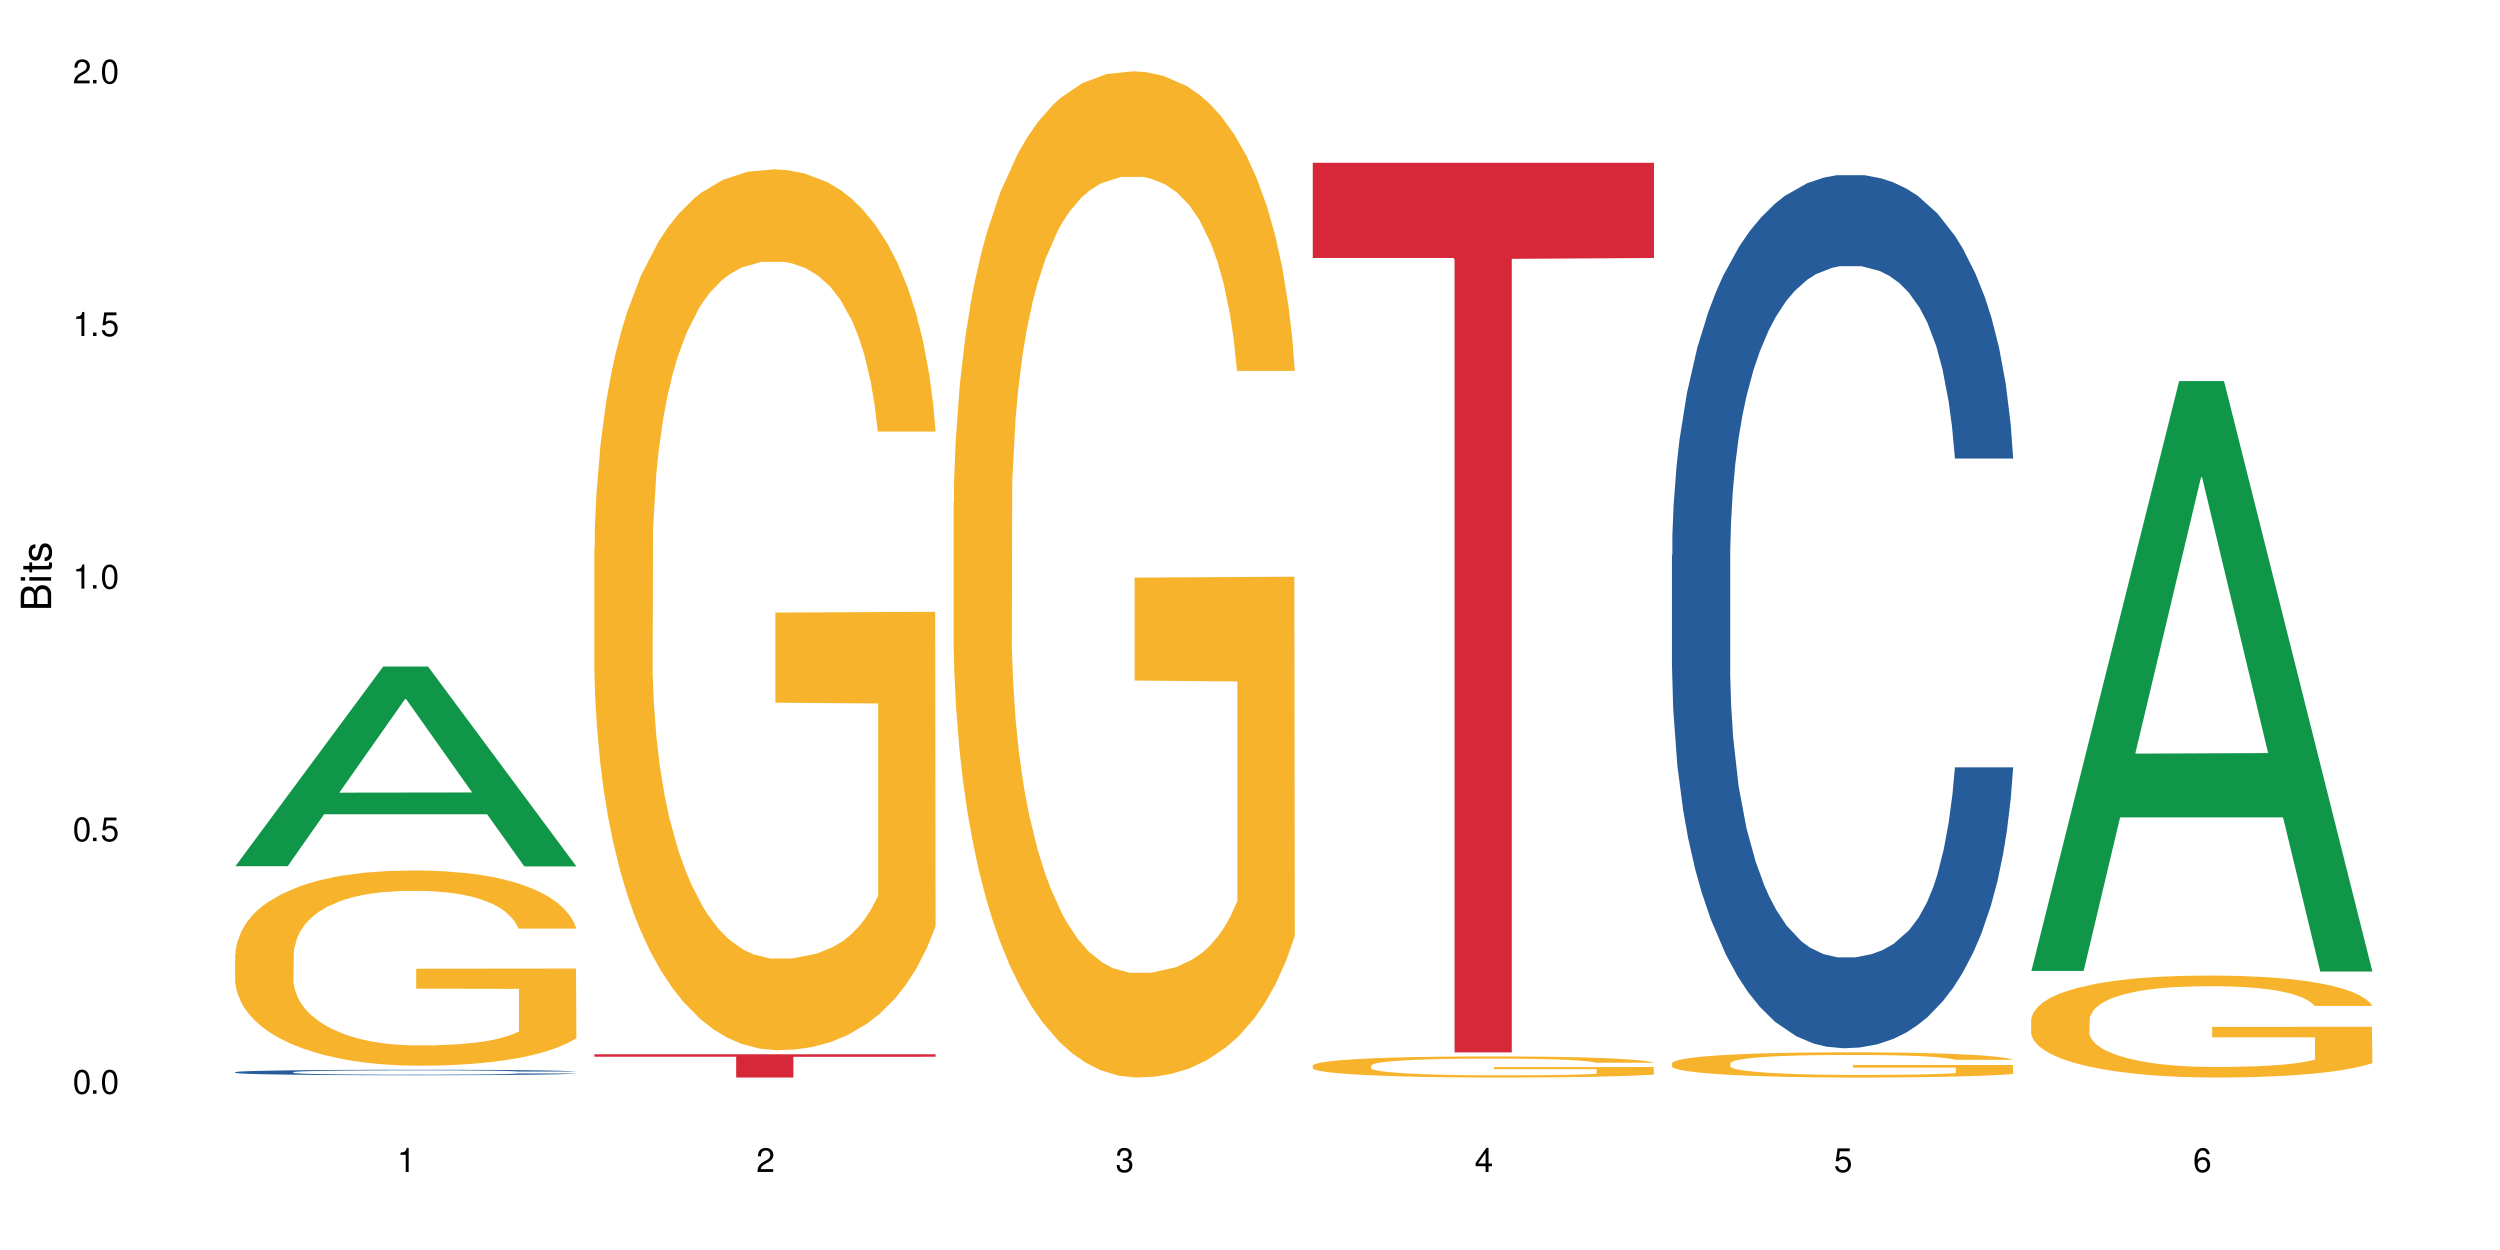 <?xml version="1.0" encoding="UTF-8"?>
<svg xmlns="http://www.w3.org/2000/svg" xmlns:xlink="http://www.w3.org/1999/xlink" width="720" height="360" viewBox="0 0 720 360">
<defs>
<g>
<g id="glyph-0-0">
</g>
<g id="glyph-0-1">
<path d="M 2.641 -6.938 C 2 -6.938 1.422 -6.656 1.078 -6.172 C 0.641 -5.562 0.406 -4.641 0.406 -3.359 C 0.406 -1.016 1.188 0.219 2.641 0.219 C 4.078 0.219 4.859 -1.016 4.859 -3.297 C 4.859 -4.641 4.656 -5.547 4.203 -6.172 C 3.844 -6.656 3.281 -6.938 2.641 -6.938 Z M 2.641 -6.188 C 3.547 -6.188 4 -5.25 4 -3.375 C 4 -1.406 3.562 -0.484 2.625 -0.484 C 1.734 -0.484 1.281 -1.438 1.281 -3.344 C 1.281 -5.25 1.734 -6.188 2.641 -6.188 Z M 2.641 -6.188 "/>
</g>
<g id="glyph-0-2">
<path d="M 1.828 -1 L 0.828 -1 L 0.828 0 L 1.828 0 Z M 1.828 -1 "/>
</g>
<g id="glyph-0-3">
<path d="M 4.562 -6.797 L 1.062 -6.797 L 0.547 -3.094 L 1.328 -3.094 C 1.719 -3.562 2.047 -3.734 2.578 -3.734 C 3.484 -3.734 4.062 -3.109 4.062 -2.094 C 4.062 -1.125 3.484 -0.531 2.578 -0.531 C 1.828 -0.531 1.375 -0.906 1.188 -1.672 L 0.328 -1.672 C 0.453 -1.109 0.547 -0.844 0.75 -0.594 C 1.125 -0.078 1.828 0.219 2.594 0.219 C 3.969 0.219 4.922 -0.781 4.922 -2.219 C 4.922 -3.562 4.031 -4.484 2.719 -4.484 C 2.25 -4.484 1.859 -4.359 1.469 -4.062 L 1.734 -5.969 L 4.562 -5.969 Z M 4.562 -6.797 "/>
</g>
<g id="glyph-0-4">
<path d="M 2.484 -4.938 L 2.484 0 L 3.328 0 L 3.328 -6.938 L 2.766 -6.938 C 2.469 -5.875 2.281 -5.734 0.984 -5.562 L 0.984 -4.938 Z M 2.484 -4.938 "/>
</g>
<g id="glyph-0-5">
<path d="M 4.859 -0.828 L 1.281 -0.828 C 1.359 -1.406 1.672 -1.781 2.5 -2.281 L 3.469 -2.828 C 4.406 -3.344 4.906 -4.062 4.906 -4.906 C 4.906 -5.484 4.672 -6.031 4.266 -6.406 C 3.859 -6.766 3.375 -6.938 2.719 -6.938 C 1.859 -6.938 1.219 -6.625 0.844 -6.031 C 0.609 -5.672 0.5 -5.234 0.484 -4.531 L 1.328 -4.531 C 1.359 -5.016 1.406 -5.281 1.531 -5.516 C 1.75 -5.938 2.188 -6.203 2.703 -6.203 C 3.469 -6.203 4.031 -5.641 4.031 -4.891 C 4.031 -4.344 3.719 -3.859 3.125 -3.516 L 2.234 -3 C 0.812 -2.172 0.406 -1.531 0.328 -0.016 L 4.859 -0.016 Z M 4.859 -0.828 "/>
</g>
<g id="glyph-0-6">
<path d="M 2.125 -3.188 L 2.578 -3.188 C 3.5 -3.188 3.984 -2.766 3.984 -1.922 C 3.984 -1.062 3.469 -0.531 2.594 -0.531 C 1.656 -0.531 1.203 -1 1.156 -2.016 L 0.312 -2.016 C 0.344 -1.453 0.438 -1.094 0.609 -0.781 C 0.953 -0.109 1.625 0.219 2.547 0.219 C 3.953 0.219 4.859 -0.625 4.859 -1.938 C 4.859 -2.828 4.516 -3.297 3.703 -3.594 C 4.344 -3.844 4.656 -4.328 4.656 -5.031 C 4.656 -6.219 3.875 -6.938 2.578 -6.938 C 1.203 -6.938 0.484 -6.172 0.453 -4.703 L 1.297 -4.703 C 1.312 -5.125 1.344 -5.359 1.453 -5.578 C 1.641 -5.969 2.062 -6.203 2.594 -6.203 C 3.344 -6.203 3.797 -5.75 3.797 -5 C 3.797 -4.516 3.609 -4.219 3.25 -4.047 C 3.016 -3.953 2.703 -3.922 2.125 -3.906 Z M 2.125 -3.188 "/>
</g>
<g id="glyph-0-7">
<path d="M 3.141 -1.672 L 3.141 0 L 3.984 0 L 3.984 -1.672 L 4.984 -1.672 L 4.984 -2.438 L 3.984 -2.438 L 3.984 -6.938 L 3.359 -6.938 L 0.266 -2.578 L 0.266 -1.672 Z M 3.141 -2.438 L 1 -2.438 L 3.141 -5.5 Z M 3.141 -2.438 "/>
</g>
<g id="glyph-0-8">
<path d="M 4.781 -5.125 C 4.609 -6.266 3.891 -6.938 2.844 -6.938 C 2.094 -6.938 1.422 -6.578 1.031 -5.953 C 0.594 -5.266 0.406 -4.422 0.406 -3.172 C 0.406 -2 0.578 -1.25 0.984 -0.641 C 1.359 -0.078 1.953 0.219 2.703 0.219 C 3.984 0.219 4.922 -0.75 4.922 -2.094 C 4.922 -3.375 4.062 -4.281 2.844 -4.281 C 2.172 -4.281 1.641 -4.031 1.281 -3.516 C 1.281 -5.234 1.828 -6.188 2.797 -6.188 C 3.391 -6.188 3.797 -5.797 3.938 -5.125 Z M 2.734 -3.531 C 3.547 -3.531 4.062 -2.953 4.062 -2.031 C 4.062 -1.156 3.484 -0.531 2.703 -0.531 C 1.922 -0.531 1.328 -1.188 1.328 -2.078 C 1.328 -2.938 1.906 -3.531 2.734 -3.531 Z M 2.734 -3.531 "/>
</g>
<g id="glyph-1-0">
</g>
<g id="glyph-1-1">
<path d="M 0 -0.953 L 0 -4.891 C 0 -5.719 -0.234 -6.344 -0.734 -6.797 C -1.188 -7.234 -1.812 -7.469 -2.5 -7.469 C -3.547 -7.469 -4.188 -7 -4.625 -5.875 C -4.984 -6.688 -5.625 -7.094 -6.531 -7.094 C -7.172 -7.094 -7.734 -6.859 -8.141 -6.391 C -8.562 -5.922 -8.75 -5.344 -8.75 -4.5 L -8.75 -0.953 Z M -4.984 -2.062 L -7.766 -2.062 L -7.766 -4.219 C -7.766 -4.844 -7.688 -5.203 -7.453 -5.5 C -7.219 -5.812 -6.859 -5.969 -6.375 -5.969 C -5.891 -5.969 -5.531 -5.812 -5.297 -5.5 C -5.062 -5.203 -4.984 -4.844 -4.984 -4.219 Z M -0.984 -2.062 L -4 -2.062 L -4 -4.781 C -4 -5.766 -3.438 -6.359 -2.484 -6.359 C -1.547 -6.359 -0.984 -5.766 -0.984 -4.781 Z M -0.984 -2.062 "/>
</g>
<g id="glyph-1-2">
<path d="M -6.281 -1.797 L -6.281 -0.797 L 0 -0.797 L 0 -1.797 Z M -8.75 -1.797 L -8.75 -0.797 L -7.484 -0.797 L -7.484 -1.797 Z M -8.75 -1.797 "/>
</g>
<g id="glyph-1-3">
<path d="M -6.281 -3.047 L -6.281 -2.016 L -8.016 -2.016 L -8.016 -1.016 L -6.281 -1.016 L -6.281 -0.172 L -5.469 -0.172 L -5.469 -1.016 L -0.719 -1.016 C -0.078 -1.016 0.281 -1.453 0.281 -2.234 C 0.281 -2.5 0.25 -2.719 0.188 -3.047 L -0.641 -3.047 C -0.609 -2.906 -0.594 -2.766 -0.594 -2.562 C -0.594 -2.141 -0.719 -2.016 -1.156 -2.016 L -5.469 -2.016 L -5.469 -3.047 Z M -6.281 -3.047 "/>
</g>
<g id="glyph-1-4">
<path d="M -4.531 -5.25 C -5.766 -5.25 -6.469 -4.422 -6.469 -2.969 C -6.469 -1.516 -5.719 -0.562 -4.547 -0.562 C -3.562 -0.562 -3.094 -1.062 -2.734 -2.562 L -2.516 -3.484 C -2.344 -4.188 -2.094 -4.469 -1.641 -4.469 C -1.047 -4.469 -0.641 -3.875 -0.641 -3 C -0.641 -2.453 -0.797 -2 -1.062 -1.75 C -1.25 -1.594 -1.422 -1.531 -1.875 -1.469 L -1.875 -0.406 C -0.422 -0.453 0.281 -1.266 0.281 -2.922 C 0.281 -4.5 -0.5 -5.516 -1.719 -5.516 C -2.656 -5.516 -3.172 -4.984 -3.469 -3.734 L -3.703 -2.766 C -3.891 -1.953 -4.156 -1.609 -4.594 -1.609 C -5.188 -1.609 -5.547 -2.125 -5.547 -2.938 C -5.547 -3.75 -5.203 -4.172 -4.531 -4.203 Z M -4.531 -5.25 "/>
</g>
</g>
</defs>
<rect x="-72" y="-36" width="864" height="432" fill="rgb(100%, 100%, 100%)" fill-opacity="1"/>
<path fill-rule="nonzero" fill="rgb(6.275%, 58.824%, 28.235%)" fill-opacity="1" d="M 67.73 249.473 L 67.836 249.418 L 110.359 191.965 L 123.273 191.965 L 166.008 249.527 L 150.992 249.527 L 140.281 234.5 L 93.352 234.5 L 82.852 249.473 L 67.73 249.473 L 97.863 228.285 L 135.977 228.23 L 116.973 201.367 L 116.766 201.312 L 116.555 201.477 L 97.758 228.23 L 97.863 228.285 Z M 67.73 249.473 "/>
<path fill-rule="nonzero" fill="rgb(14.51%, 36.078%, 60%)" fill-opacity="1" d="M 67.73 308.777 L 67.852 308.777 L 67.852 308.742 L 68.211 308.688 L 69.051 308.617 L 69.887 308.57 L 72.047 308.484 L 75.043 308.402 L 78.156 308.34 L 80.434 308.305 L 82.473 308.273 L 87.145 308.223 L 90.145 308.195 L 93.379 308.168 L 97.332 308.145 L 100.211 308.129 L 106.684 308.105 L 111.477 308.098 L 115.191 308.094 L 123.223 308.094 L 128.016 308.098 L 131.492 308.105 L 135.324 308.117 L 138.562 308.129 L 144.195 308.16 L 149.227 308.203 L 151.504 308.227 L 155.102 308.27 L 157.855 308.312 L 159.773 308.352 L 161.934 308.402 L 163.848 308.469 L 165.289 308.543 L 166.008 308.605 L 149.227 308.605 L 148.391 308.547 L 147.43 308.5 L 145.633 308.441 L 143.836 308.402 L 141.316 308.359 L 139.039 308.332 L 135.926 308.305 L 133.168 308.289 L 130.293 308.273 L 127.535 308.266 L 122.262 308.258 L 116.148 308.258 L 113.871 308.262 L 109.199 308.27 L 106.684 308.281 L 103.086 308.301 L 100.57 308.32 L 97.574 308.348 L 95.535 308.375 L 93.02 308.41 L 91.223 308.445 L 89.184 308.492 L 87.984 308.527 L 86.906 308.566 L 85.949 308.617 L 85.23 308.668 L 84.75 308.719 L 84.508 308.77 L 84.508 308.996 L 84.75 309.047 L 85.348 309.105 L 86.906 309.195 L 89.184 309.27 L 91.82 309.332 L 94.336 309.375 L 95.777 309.395 L 97.691 309.418 L 100.688 309.445 L 105.004 309.477 L 107.52 309.488 L 111.355 309.5 L 115.312 309.504 L 120.586 309.504 L 125.258 309.5 L 128.375 309.492 L 131.609 309.48 L 136.043 309.457 L 138.801 309.434 L 141.199 309.406 L 142.996 309.379 L 144.195 309.355 L 145.992 309.309 L 147.43 309.262 L 148.508 309.211 L 149.227 309.16 L 166.008 309.16 L 165.289 309.219 L 164.207 309.277 L 163.129 309.316 L 161.453 309.367 L 159.535 309.414 L 156.777 309.461 L 154.5 309.496 L 151.504 309.531 L 148.75 309.559 L 145.754 309.582 L 141.316 309.613 L 138.441 309.625 L 135.324 309.641 L 131.609 309.652 L 126.938 309.66 L 121.902 309.668 L 117.227 309.668 L 112.195 309.664 L 108.48 309.66 L 103.566 309.648 L 97.453 309.621 L 93.02 309.594 L 89.543 309.566 L 86.547 309.539 L 83.191 309.5 L 78.875 309.434 L 76.238 309.387 L 74.441 309.348 L 72.406 309.289 L 70.969 309.238 L 69.289 309.16 L 68.09 309.055 L 67.73 308.977 Z M 67.73 308.777 "/>
<path fill-rule="nonzero" fill="rgb(96.863%, 70.196%, 16.863%)" fill-opacity="1" d="M 67.73 274.777 L 67.852 274.727 L 67.852 273.699 L 68.332 271.391 L 69.527 268.203 L 71.086 265.586 L 72.766 263.531 L 73.844 262.453 L 75.641 260.91 L 77.199 259.781 L 81.152 257.473 L 86.188 255.312 L 88.945 254.391 L 92.059 253.516 L 96.496 252.539 L 98.531 252.18 L 104.766 251.359 L 111.836 250.848 L 119.625 250.691 L 123.223 250.742 L 128.133 250.949 L 134.848 251.512 L 138.68 252.027 L 141.676 252.539 L 144.793 253.207 L 148.629 254.234 L 152.223 255.469 L 155.102 256.699 L 157.977 258.242 L 160.375 259.887 L 162.41 261.684 L 164.207 263.84 L 165.289 265.637 L 166.008 267.434 L 149.348 267.434 L 148.391 265.637 L 147.309 264.25 L 145.512 262.555 L 143.715 261.324 L 141.918 260.348 L 138.562 259.012 L 135.684 258.191 L 132.09 257.473 L 128.613 257.008 L 124.66 256.699 L 122.262 256.598 L 115.91 256.598 L 110.156 256.957 L 106.801 257.367 L 104.406 257.777 L 101.047 258.551 L 99.012 259.164 L 97.812 259.578 L 94.219 261.168 L 91.82 262.605 L 90.504 263.582 L 88.824 265.125 L 87.625 266.512 L 86.309 268.562 L 85.59 270.105 L 84.629 273.598 L 84.508 282.844 L 84.871 284.793 L 85.59 286.898 L 86.547 288.75 L 87.984 290.699 L 89.422 292.188 L 91.941 294.191 L 94.098 295.527 L 95.777 296.402 L 99.012 297.789 L 100.328 298.25 L 103.445 299.176 L 106.684 299.895 L 110.637 300.508 L 113.633 300.816 L 118.426 301.074 L 124.539 301.074 L 131.73 300.766 L 136.285 300.355 L 139.398 299.945 L 141.438 299.586 L 143.953 299.02 L 145.754 298.508 L 147.43 297.941 L 149.469 297.066 L 149.469 284.793 L 119.863 284.742 L 119.863 278.988 L 165.887 278.938 L 166.008 299.02 L 163.488 300.406 L 160.375 301.742 L 157.379 302.77 L 154.262 303.641 L 149.828 304.617 L 146.23 305.234 L 140.719 305.953 L 135.684 306.414 L 130.41 306.723 L 125.738 306.879 L 120.223 306.93 L 115.312 306.828 L 110.039 306.52 L 105.844 306.105 L 102.008 305.594 L 98.172 304.926 L 93.379 303.848 L 90.262 302.973 L 87.027 301.895 L 83.789 300.613 L 80.914 299.227 L 78.996 298.148 L 77.078 296.914 L 75.043 295.375 L 73.125 293.629 L 71.688 292.035 L 70.367 290.238 L 69.41 288.543 L 68.449 286.23 L 67.969 284.383 L 67.73 282.789 Z M 67.73 274.777 "/>
<path fill-rule="nonzero" fill="rgb(96.863%, 70.196%, 16.863%)" fill-opacity="1" d="M 171.18 157.43 L 171.297 157.195 L 171.297 152.562 L 171.777 142.137 L 172.977 127.773 L 174.535 115.957 L 176.211 106.688 L 177.293 101.82 L 179.09 94.871 L 180.648 89.773 L 184.602 79.348 L 189.637 69.617 L 192.391 65.445 L 195.508 61.508 L 199.941 57.105 L 201.98 55.484 L 208.211 51.777 L 215.281 49.461 L 223.074 48.766 L 226.668 48.996 L 231.582 49.922 L 238.293 52.473 L 242.129 54.789 L 245.125 57.105 L 248.242 60.117 L 252.078 64.75 L 255.672 70.312 L 258.547 75.871 L 261.426 82.824 L 263.82 90.238 L 265.859 98.348 L 267.656 108.078 L 268.734 116.188 L 269.453 124.297 L 252.797 124.297 L 251.836 116.188 L 250.758 109.93 L 248.961 102.285 L 247.164 96.727 L 245.363 92.324 L 242.008 86.301 L 239.133 82.594 L 235.539 79.348 L 232.062 77.262 L 228.105 75.871 L 225.711 75.41 L 219.359 75.41 L 213.605 77.031 L 210.25 78.887 L 207.852 80.738 L 204.496 84.215 L 202.461 86.992 L 201.262 88.848 L 197.664 96.031 L 195.27 102.516 L 193.949 106.918 L 192.273 113.871 L 191.074 120.125 L 189.754 129.395 L 189.035 136.344 L 188.078 152.098 L 187.957 193.805 L 188.316 202.605 L 189.035 212.105 L 189.996 220.449 L 191.434 229.25 L 192.871 235.969 L 195.387 245.008 L 197.547 251.031 L 199.223 254.969 L 202.461 261.227 L 203.777 263.309 L 206.895 267.48 L 210.129 270.723 L 214.086 273.504 L 217.082 274.895 L 221.875 276.055 L 227.988 276.055 L 235.18 274.664 L 239.73 272.809 L 242.848 270.957 L 244.887 269.332 L 247.402 266.785 L 249.199 264.469 L 250.879 261.918 L 252.914 257.98 L 252.914 202.605 L 223.312 202.375 L 223.312 176.426 L 269.336 176.195 L 269.453 266.785 L 266.938 273.039 L 263.82 279.066 L 260.824 283.699 L 257.711 287.637 L 253.273 292.039 L 249.68 294.82 L 244.168 298.062 L 239.133 300.148 L 233.859 301.539 L 229.184 302.234 L 223.672 302.465 L 218.758 302.004 L 213.484 300.613 L 209.289 298.758 L 205.457 296.441 L 201.621 293.43 L 196.828 288.562 L 193.711 284.625 L 190.473 279.762 L 187.238 273.969 L 184.363 267.711 L 182.445 262.848 L 180.527 257.285 L 178.488 250.336 L 176.57 242.457 L 175.133 235.277 L 173.816 227.168 L 172.855 219.52 L 171.898 209.094 L 171.418 200.754 L 171.18 193.57 Z M 171.18 157.43 "/>
<path fill-rule="nonzero" fill="rgb(83.922%, 15.686%, 22.353%)" fill-opacity="1" d="M 171.18 303.629 L 269.453 303.629 L 269.453 304.348 L 228.496 304.352 L 228.496 310.332 L 212.02 310.332 L 212.02 304.359 L 211.777 304.348 L 171.18 304.348 Z M 171.18 303.629 "/>
<path fill-rule="nonzero" fill="rgb(96.863%, 70.196%, 16.863%)" fill-opacity="1" d="M 274.629 144.652 L 274.746 144.387 L 274.746 139.094 L 275.227 127.184 L 276.426 110.777 L 277.984 97.277 L 279.66 86.691 L 280.738 81.133 L 282.535 73.195 L 284.094 67.371 L 288.051 55.461 L 293.082 44.348 L 295.84 39.582 L 298.957 35.082 L 303.391 30.055 L 305.43 28.203 L 311.66 23.965 L 318.73 21.32 L 326.52 20.527 L 330.117 20.789 L 335.031 21.848 L 341.742 24.762 L 345.578 27.406 L 348.574 30.055 L 351.688 33.496 L 355.523 38.789 L 359.121 45.141 L 361.996 51.492 L 364.871 59.43 L 367.27 67.902 L 369.309 77.164 L 371.105 88.281 L 372.184 97.543 L 372.902 106.805 L 356.242 106.805 L 355.285 97.543 L 354.207 90.398 L 352.41 81.664 L 350.609 75.312 L 348.812 70.281 L 345.457 63.402 L 342.582 59.168 L 338.984 55.461 L 335.512 53.078 L 331.555 51.492 L 329.156 50.961 L 322.805 50.961 L 317.055 52.816 L 313.699 54.934 L 311.301 57.051 L 307.945 61.02 L 305.906 64.195 L 304.707 66.312 L 301.113 74.516 L 298.715 81.93 L 297.398 86.957 L 295.719 94.898 L 294.523 102.043 L 293.203 112.629 L 292.484 120.57 L 291.527 138.566 L 291.406 186.207 L 291.766 196.262 L 292.484 207.113 L 293.441 216.641 L 294.883 226.699 L 296.32 234.375 L 298.836 244.695 L 300.992 251.578 L 302.672 256.078 L 305.906 263.223 L 307.227 265.605 L 310.34 270.367 L 313.578 274.074 L 317.531 277.25 L 320.527 278.836 L 325.324 280.16 L 331.434 280.16 L 338.625 278.574 L 343.18 276.457 L 346.297 274.34 L 348.332 272.484 L 350.852 269.574 L 352.648 266.926 L 354.324 264.016 L 356.363 259.516 L 356.363 196.262 L 326.762 195.996 L 326.762 166.355 L 372.781 166.09 L 372.902 269.574 L 370.387 276.719 L 367.27 283.602 L 364.273 288.895 L 361.156 293.395 L 356.723 298.422 L 353.129 301.598 L 347.613 305.305 L 342.582 307.688 L 337.309 309.273 L 332.633 310.066 L 327.121 310.332 L 322.207 309.805 L 316.934 308.215 L 312.738 306.098 L 308.902 303.453 L 305.07 300.012 L 300.273 294.453 L 297.16 289.953 L 293.922 284.395 L 290.688 277.777 L 287.809 270.633 L 285.895 265.074 L 283.977 258.723 L 281.938 250.781 L 280.02 241.785 L 278.582 233.578 L 277.262 224.316 L 276.305 215.582 L 275.348 203.672 L 274.867 194.145 L 274.629 185.941 Z M 274.629 144.652 "/>
<path fill-rule="nonzero" fill="rgb(96.863%, 70.196%, 16.863%)" fill-opacity="1" d="M 378.074 306.855 L 378.195 306.848 L 378.195 306.738 L 378.676 306.488 L 379.871 306.141 L 381.43 305.859 L 383.109 305.637 L 384.188 305.52 L 385.984 305.352 L 387.543 305.23 L 391.496 304.98 L 396.531 304.746 L 399.289 304.648 L 402.402 304.555 L 406.84 304.449 L 408.875 304.41 L 415.109 304.32 L 422.18 304.266 L 429.969 304.246 L 433.566 304.254 L 438.48 304.277 L 445.191 304.336 L 449.023 304.391 L 452.02 304.449 L 455.137 304.52 L 458.973 304.633 L 462.566 304.766 L 465.445 304.898 L 468.32 305.066 L 470.719 305.242 L 472.754 305.438 L 474.555 305.672 L 475.633 305.863 L 476.352 306.059 L 459.691 306.059 L 458.734 305.863 L 457.652 305.715 L 455.855 305.531 L 454.059 305.398 L 452.262 305.293 L 448.906 305.148 L 446.027 305.059 L 442.434 304.98 L 438.957 304.93 L 435.004 304.898 L 432.605 304.887 L 426.254 304.887 L 420.5 304.926 L 417.145 304.969 L 414.75 305.016 L 411.395 305.098 L 409.355 305.164 L 408.156 305.211 L 404.562 305.383 L 402.164 305.535 L 400.848 305.641 L 399.168 305.809 L 397.969 305.961 L 396.652 306.18 L 395.934 306.348 L 394.973 306.727 L 394.855 307.727 L 395.215 307.938 L 395.934 308.164 L 396.891 308.367 L 398.328 308.578 L 399.766 308.738 L 402.285 308.953 L 404.441 309.098 L 406.121 309.191 L 409.355 309.344 L 410.672 309.395 L 413.789 309.492 L 417.027 309.57 L 420.98 309.637 L 423.977 309.672 L 428.77 309.699 L 434.883 309.699 L 442.074 309.664 L 446.629 309.621 L 449.746 309.578 L 451.781 309.539 L 454.297 309.477 L 456.098 309.422 L 457.773 309.359 L 459.812 309.266 L 459.812 307.938 L 430.211 307.934 L 430.211 307.309 L 476.23 307.305 L 476.352 309.477 L 473.832 309.625 L 470.719 309.77 L 467.723 309.883 L 464.605 309.977 L 460.172 310.082 L 456.574 310.148 L 451.062 310.227 L 446.027 310.277 L 440.754 310.309 L 436.082 310.328 L 430.57 310.332 L 425.656 310.32 L 420.383 310.289 L 416.188 310.242 L 412.352 310.188 L 408.516 310.117 L 403.723 310 L 400.605 309.906 L 397.371 309.789 L 394.133 309.648 L 391.258 309.5 L 389.34 309.383 L 387.422 309.25 L 385.387 309.082 L 383.469 308.895 L 382.031 308.723 L 380.711 308.527 L 379.754 308.344 L 378.793 308.094 L 378.316 307.895 L 378.074 307.723 Z M 378.074 306.855 "/>
<path fill-rule="nonzero" fill="rgb(83.922%, 15.686%, 22.353%)" fill-opacity="1" d="M 378.074 46.879 L 476.352 46.879 L 476.352 74.305 L 435.391 74.547 L 435.391 303.082 L 418.914 303.082 L 418.914 74.785 L 418.676 74.305 L 378.074 74.305 Z M 378.074 46.879 "/>
<path fill-rule="nonzero" fill="rgb(14.51%, 36.078%, 60%)" fill-opacity="1" d="M 481.523 159.859 L 481.645 159.633 L 481.645 154.113 L 482.004 145.383 L 482.84 134.348 L 483.68 126.762 L 485.836 113.203 L 488.832 100.102 L 491.949 89.988 L 494.227 84.012 L 496.266 79.414 L 500.938 70.91 L 503.934 66.543 L 507.172 62.637 L 511.125 58.73 L 514 56.43 L 520.473 52.754 L 525.27 51.145 L 528.984 50.457 L 537.012 50.457 L 541.809 51.375 L 545.281 52.523 L 549.117 54.363 L 552.352 56.43 L 557.984 61.488 L 563.02 67.922 L 565.297 71.602 L 568.891 78.727 L 571.648 85.621 L 573.566 91.598 L 575.723 100.102 L 577.641 110.445 L 579.078 122.168 L 579.797 132.051 L 563.02 132.051 L 562.18 122.855 L 561.223 115.73 L 559.426 106.309 L 557.625 99.641 L 555.109 92.977 L 552.832 88.609 L 549.715 84.242 L 546.961 81.484 L 544.082 79.414 L 541.328 78.035 L 536.055 76.656 L 529.941 76.656 L 527.664 77.117 L 522.992 78.957 L 520.473 80.566 L 516.879 83.781 L 514.363 86.77 L 511.367 91.367 L 509.328 95.273 L 506.812 101.25 L 505.012 106.539 L 502.977 114.121 L 501.777 119.867 L 500.699 126.305 L 499.738 133.891 L 499.02 141.934 L 498.543 150.438 L 498.301 158.711 L 498.301 194.336 L 498.543 202.613 L 499.141 212.266 L 500.699 226.285 L 502.977 238.469 L 505.613 248.121 L 508.129 255.016 L 509.566 258.234 L 511.484 261.91 L 514.48 266.508 L 518.797 271.105 L 521.312 272.945 L 525.148 274.785 L 529.102 275.703 L 534.375 275.703 L 539.051 274.785 L 542.168 273.633 L 545.402 271.797 L 549.836 267.887 L 552.594 264.211 L 554.988 259.844 L 556.789 255.477 L 557.984 251.801 L 559.785 244.672 L 561.223 236.859 L 562.301 228.816 L 563.02 221 L 579.797 221 L 579.078 230.195 L 578 239.156 L 576.922 245.824 L 575.246 253.867 L 573.328 260.992 L 570.57 269.039 L 568.293 274.324 L 565.297 280.07 L 562.539 284.438 L 559.543 288.344 L 555.109 292.941 L 552.234 295.238 L 549.117 297.309 L 545.402 299.148 L 540.727 300.754 L 535.695 301.676 L 531.02 301.906 L 525.988 301.445 L 522.27 300.527 L 517.359 298.457 L 511.246 294.32 L 506.812 289.953 L 503.336 285.586 L 500.34 280.988 L 496.984 274.785 L 492.668 264.672 L 490.031 256.855 L 488.234 250.418 L 486.195 241.457 L 484.758 233.41 L 483.082 220.539 L 481.883 204.223 L 481.523 191.578 Z M 481.523 159.859 "/>
<path fill-rule="nonzero" fill="rgb(96.863%, 70.196%, 16.863%)" fill-opacity="1" d="M 481.523 306.18 L 481.645 306.172 L 481.645 306.039 L 482.121 305.742 L 483.32 305.332 L 484.879 304.992 L 486.555 304.727 L 487.637 304.59 L 489.434 304.391 L 490.992 304.242 L 494.945 303.945 L 499.98 303.664 L 502.734 303.547 L 505.852 303.434 L 510.285 303.309 L 512.324 303.262 L 518.555 303.156 L 525.629 303.09 L 533.418 303.07 L 537.012 303.074 L 541.926 303.102 L 548.637 303.176 L 552.473 303.242 L 555.469 303.309 L 558.586 303.395 L 562.422 303.527 L 566.016 303.688 L 568.891 303.844 L 571.77 304.043 L 574.164 304.258 L 576.203 304.488 L 578 304.766 L 579.078 305 L 579.797 305.23 L 563.141 305.23 L 562.18 305 L 561.102 304.82 L 559.305 304.602 L 557.508 304.441 L 555.711 304.316 L 552.352 304.145 L 549.477 304.039 L 545.883 303.945 L 542.406 303.887 L 538.449 303.844 L 536.055 303.832 L 529.703 303.832 L 523.949 303.879 L 520.594 303.93 L 518.195 303.984 L 514.84 304.082 L 512.805 304.164 L 511.605 304.215 L 508.008 304.422 L 505.613 304.609 L 504.293 304.734 L 502.617 304.934 L 501.418 305.113 L 500.098 305.379 L 499.379 305.578 L 498.422 306.027 L 498.301 307.223 L 498.66 307.473 L 499.379 307.746 L 500.34 307.984 L 501.777 308.234 L 503.215 308.43 L 505.73 308.688 L 507.891 308.859 L 509.566 308.973 L 512.805 309.152 L 514.121 309.211 L 517.238 309.332 L 520.473 309.422 L 524.43 309.504 L 527.426 309.543 L 532.219 309.578 L 538.332 309.578 L 545.523 309.535 L 550.078 309.484 L 553.191 309.43 L 555.23 309.383 L 557.746 309.312 L 559.543 309.246 L 561.223 309.172 L 563.258 309.059 L 563.258 307.473 L 533.656 307.469 L 533.656 306.723 L 579.68 306.719 L 579.797 309.312 L 577.281 309.488 L 574.164 309.664 L 571.168 309.797 L 568.055 309.906 L 563.617 310.035 L 560.023 310.113 L 554.512 310.207 L 549.477 310.266 L 544.203 310.305 L 539.531 310.324 L 534.016 310.332 L 529.102 310.32 L 523.828 310.281 L 519.637 310.227 L 515.801 310.16 L 511.965 310.074 L 507.172 309.934 L 504.055 309.82 L 500.82 309.684 L 497.582 309.516 L 494.707 309.336 L 492.789 309.199 L 490.871 309.039 L 488.832 308.84 L 486.918 308.613 L 485.477 308.41 L 484.16 308.176 L 483.199 307.957 L 482.242 307.66 L 481.762 307.422 L 481.523 307.215 Z M 481.523 306.18 "/>
<path fill-rule="nonzero" fill="rgb(6.275%, 58.824%, 28.235%)" fill-opacity="1" d="M 584.973 279.637 L 585.074 279.477 L 627.598 109.738 L 640.512 109.738 L 683.246 279.797 L 668.23 279.797 L 657.523 235.406 L 610.59 235.406 L 600.09 279.637 L 584.973 279.637 L 615.105 217.043 L 653.219 216.883 L 634.215 137.523 L 634.004 137.363 L 633.793 137.844 L 615 216.883 L 615.105 217.043 Z M 584.973 279.637 "/>
<path fill-rule="nonzero" fill="rgb(96.863%, 70.196%, 16.863%)" fill-opacity="1" d="M 584.973 293.539 L 585.09 293.516 L 585.09 292.977 L 585.57 291.77 L 586.77 290.105 L 588.328 288.738 L 590.004 287.668 L 591.082 287.102 L 592.883 286.297 L 594.438 285.707 L 598.395 284.5 L 603.426 283.375 L 606.184 282.891 L 609.301 282.438 L 613.734 281.926 L 615.773 281.738 L 622.004 281.309 L 629.074 281.039 L 636.867 280.961 L 640.461 280.988 L 645.375 281.094 L 652.086 281.391 L 655.922 281.656 L 658.918 281.926 L 662.035 282.273 L 665.867 282.812 L 669.465 283.453 L 672.34 284.098 L 675.215 284.902 L 677.613 285.762 L 679.652 286.699 L 681.449 287.828 L 682.527 288.766 L 683.246 289.703 L 666.586 289.703 L 665.629 288.766 L 664.551 288.043 L 662.754 287.156 L 660.953 286.512 L 659.156 286.004 L 655.801 285.305 L 652.926 284.875 L 649.328 284.5 L 645.855 284.258 L 641.898 284.098 L 639.504 284.047 L 633.148 284.047 L 627.398 284.234 L 624.043 284.449 L 621.645 284.66 L 618.289 285.062 L 616.25 285.387 L 615.055 285.602 L 611.457 286.434 L 609.059 287.184 L 607.742 287.691 L 606.062 288.496 L 604.867 289.223 L 603.547 290.297 L 602.828 291.102 L 601.871 292.922 L 601.75 297.754 L 602.109 298.77 L 602.828 299.871 L 603.789 300.836 L 605.227 301.855 L 606.664 302.633 L 609.18 303.68 L 611.336 304.379 L 613.016 304.832 L 616.25 305.559 L 617.57 305.801 L 620.688 306.281 L 623.922 306.656 L 627.875 306.98 L 630.871 307.141 L 635.668 307.273 L 641.777 307.273 L 648.969 307.113 L 653.523 306.898 L 656.641 306.684 L 658.676 306.496 L 661.195 306.203 L 662.992 305.934 L 664.672 305.637 L 666.707 305.184 L 666.707 298.77 L 637.105 298.746 L 637.105 295.742 L 683.125 295.715 L 683.246 306.203 L 680.73 306.926 L 677.613 307.625 L 674.617 308.16 L 671.5 308.617 L 667.066 309.125 L 663.473 309.445 L 657.957 309.824 L 652.926 310.062 L 647.652 310.227 L 642.977 310.305 L 637.465 310.332 L 632.551 310.277 L 627.277 310.117 L 623.082 309.902 L 619.246 309.637 L 615.414 309.285 L 610.617 308.723 L 607.504 308.266 L 604.266 307.703 L 601.031 307.031 L 598.156 306.309 L 596.238 305.746 L 594.32 305.102 L 592.281 304.297 L 590.363 303.387 L 588.926 302.555 L 587.609 301.613 L 586.648 300.73 L 585.691 299.523 L 585.211 298.559 L 584.973 297.727 Z M 584.973 293.539 "/>
<g fill="rgb(0%, 0%, 0%)" fill-opacity="1">
<use xlink:href="#glyph-0-1" x="20.965" y="314.993"/>
<use xlink:href="#glyph-0-2" x="25.965" y="314.993"/>
<use xlink:href="#glyph-0-1" x="28.965" y="314.993"/>
</g>
<g fill="rgb(0%, 0%, 0%)" fill-opacity="1">
<use xlink:href="#glyph-0-1" x="20.965" y="242.251"/>
<use xlink:href="#glyph-0-2" x="25.965" y="242.251"/>
<use xlink:href="#glyph-0-3" x="28.965" y="242.251"/>
</g>
<g fill="rgb(0%, 0%, 0%)" fill-opacity="1">
<use xlink:href="#glyph-0-4" x="20.965" y="169.509"/>
<use xlink:href="#glyph-0-2" x="25.965" y="169.509"/>
<use xlink:href="#glyph-0-1" x="28.965" y="169.509"/>
</g>
<g fill="rgb(0%, 0%, 0%)" fill-opacity="1">
<use xlink:href="#glyph-0-4" x="20.965" y="96.767"/>
<use xlink:href="#glyph-0-2" x="25.965" y="96.767"/>
<use xlink:href="#glyph-0-3" x="28.965" y="96.767"/>
</g>
<g fill="rgb(0%, 0%, 0%)" fill-opacity="1">
<use xlink:href="#glyph-0-5" x="20.965" y="24.024"/>
<use xlink:href="#glyph-0-2" x="25.965" y="24.024"/>
<use xlink:href="#glyph-0-1" x="28.965" y="24.024"/>
</g>
<g fill="rgb(0%, 0%, 0%)" fill-opacity="1">
<use xlink:href="#glyph-0-4" x="114.367" y="337.532"/>
</g>
<g fill="rgb(0%, 0%, 0%)" fill-opacity="1">
<use xlink:href="#glyph-0-5" x="217.816" y="337.532"/>
</g>
<g fill="rgb(0%, 0%, 0%)" fill-opacity="1">
<use xlink:href="#glyph-0-6" x="321.266" y="337.532"/>
</g>
<g fill="rgb(0%, 0%, 0%)" fill-opacity="1">
<use xlink:href="#glyph-0-7" x="424.711" y="337.532"/>
</g>
<g fill="rgb(0%, 0%, 0%)" fill-opacity="1">
<use xlink:href="#glyph-0-3" x="528.16" y="337.532"/>
</g>
<g fill="rgb(0%, 0%, 0%)" fill-opacity="1">
<use xlink:href="#glyph-0-8" x="631.609" y="337.532"/>
</g>
<g fill="rgb(0%, 0%, 0%)" fill-opacity="1">
<use xlink:href="#glyph-1-1" x="14.725" y="176.012"/>
<use xlink:href="#glyph-1-2" x="14.725" y="168.012"/>
<use xlink:href="#glyph-1-3" x="14.725" y="165.012"/>
<use xlink:href="#glyph-1-4" x="14.725" y="162.012"/>
</g>
</svg>
